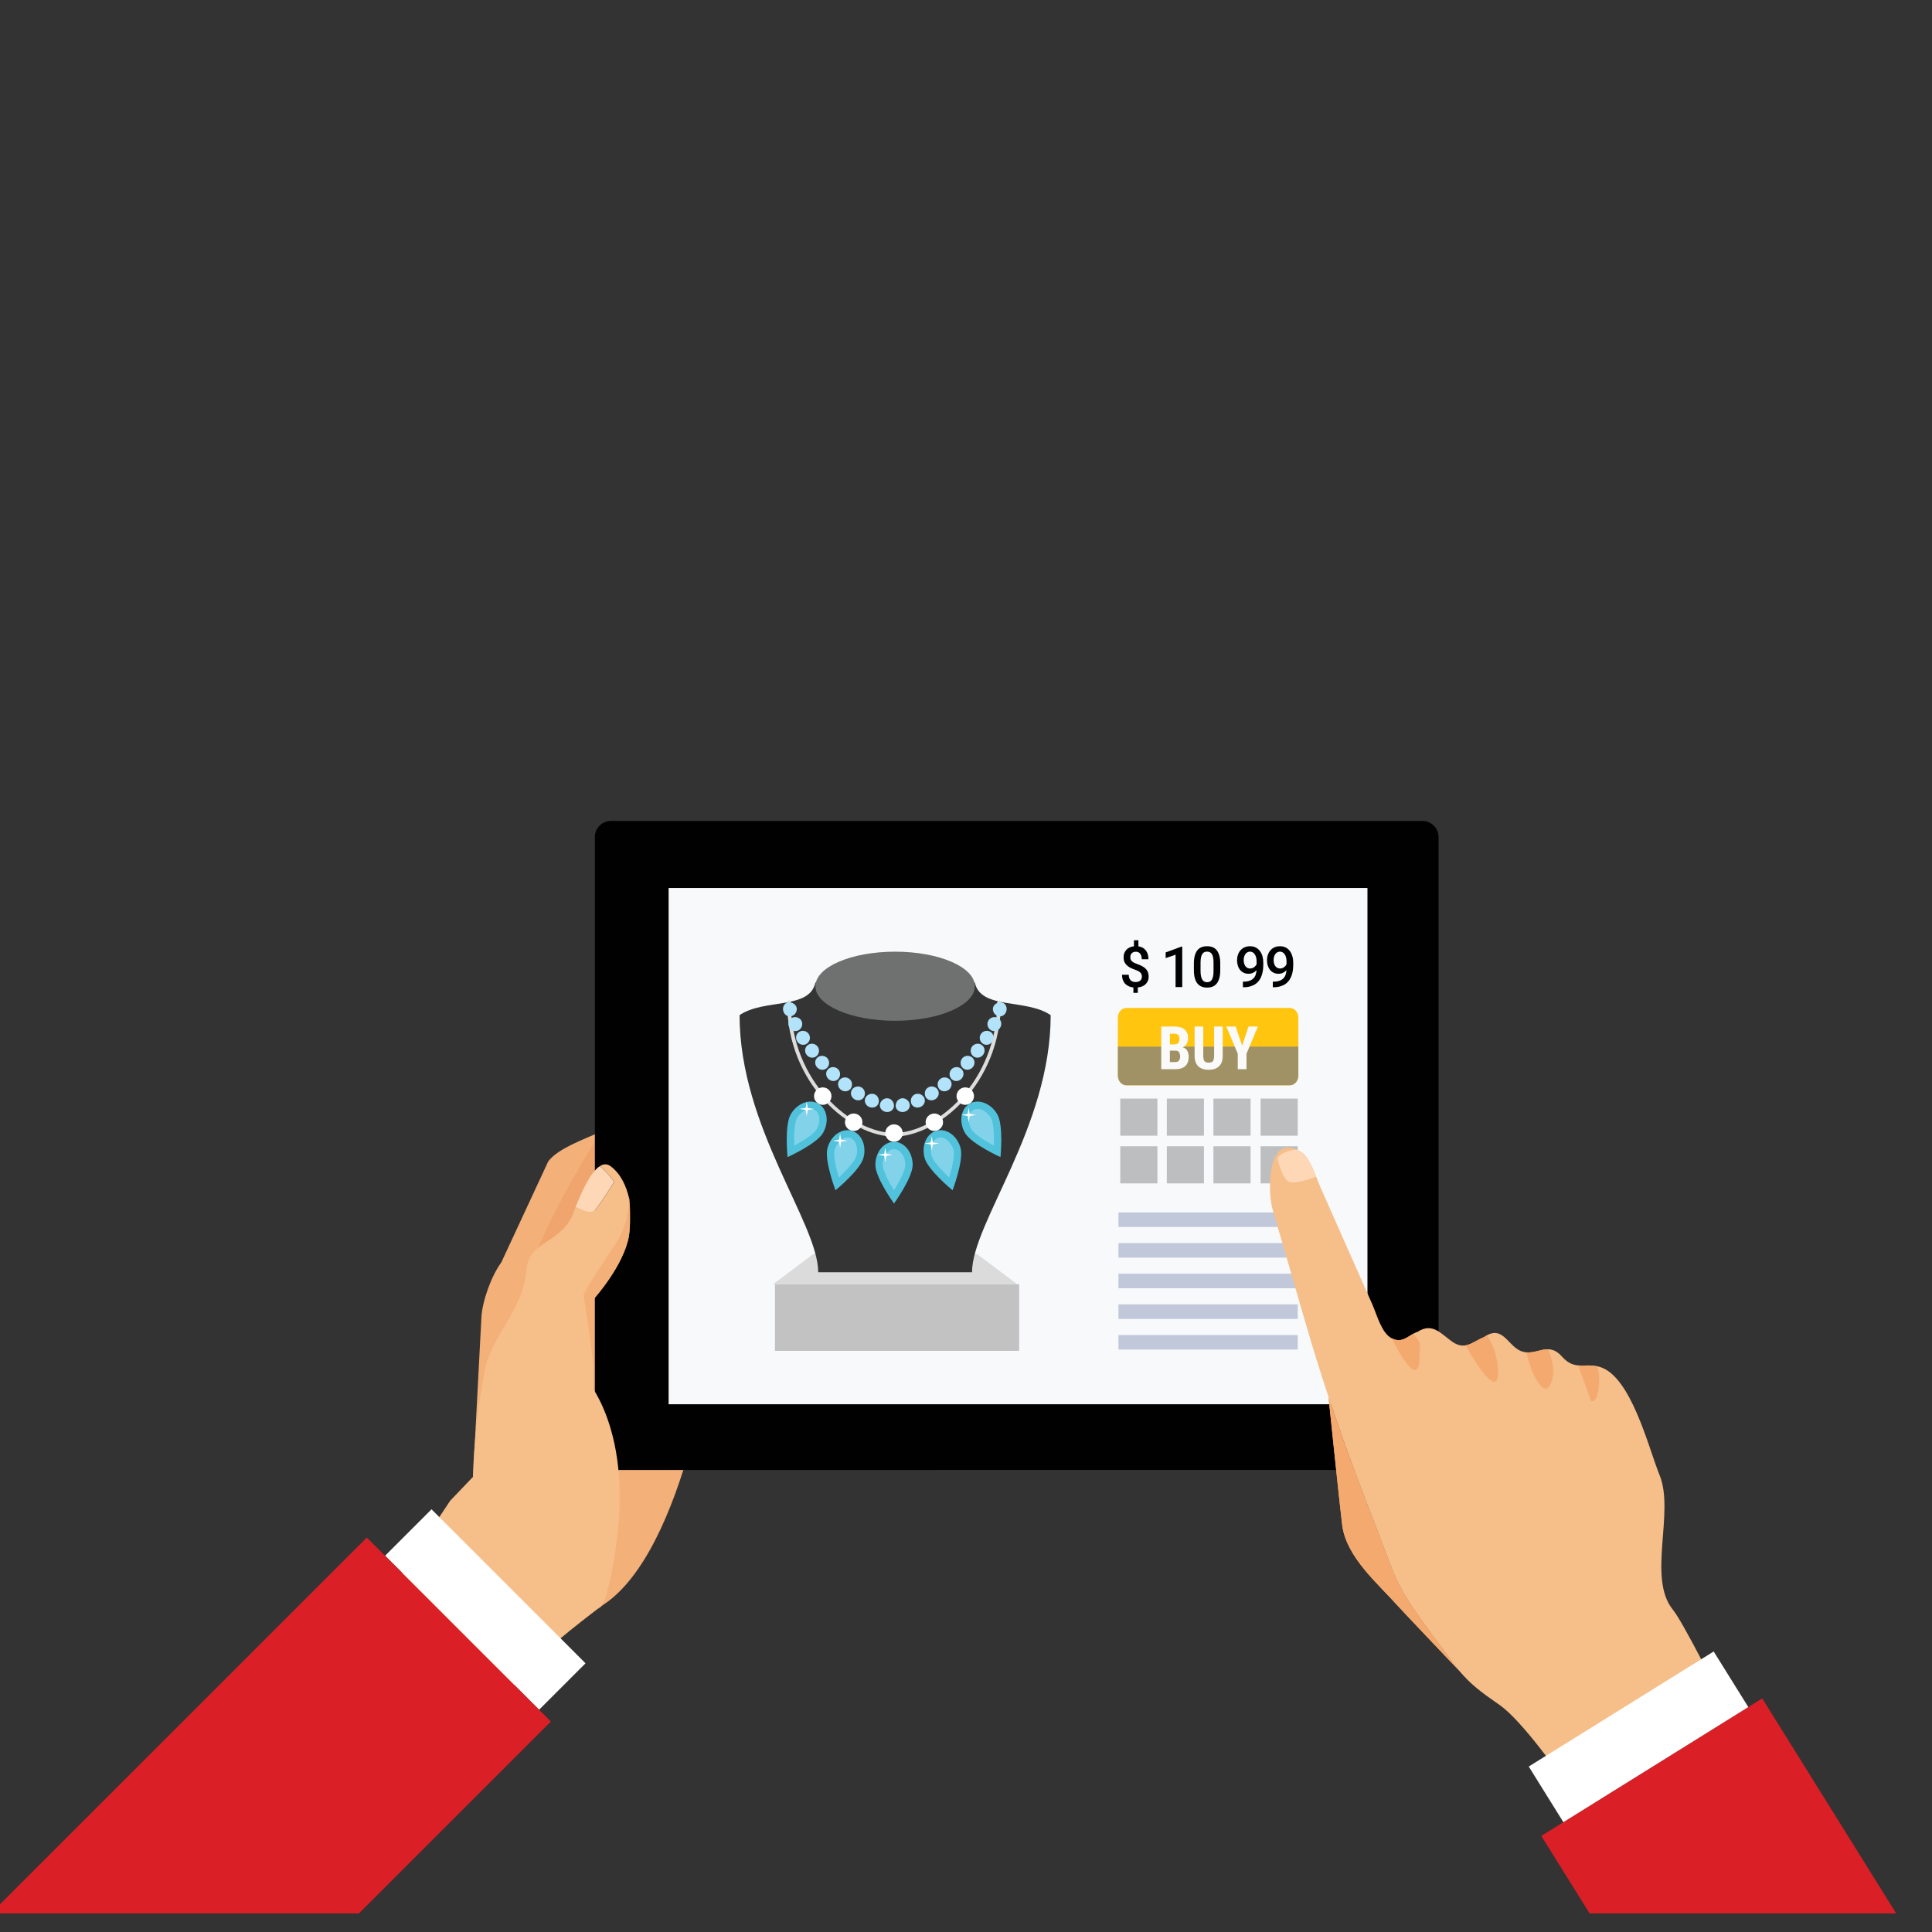 <svg xmlns="http://www.w3.org/2000/svg" xmlns:xlink="http://www.w3.org/1999/xlink" id="Layer_1" x="0px" y="0px" width="150px" height="150px" viewBox="0 0 150 150" xml:space="preserve"><rect x="0" y="0" width="150" height="150" fill="#333333" stroke="none"/><g>	<g id="XMLID_340_">		<path id="XMLID_341_" fill="#F3B078" d="M55.503,103.064c0,0-2.15,17.471-8.817,21.635c-4.372,2.732-2.303-20.814-2.303-20.814   L55.503,103.064z"></path>		<path id="XMLID_342_" fill="#F3B078" d="M36.372,121.432l1.006-19.175c0.081-1.292,0.774-3.2,1.542-4.242l3.643-7.841   c0.766-1.043,2.96-1.771,4.124-2.338l2.206,0.594c1.163-0.566,2.048,0.027,1.965,1.318l-0.478,7.482   c-0.082,1.291-0.588,3.309-1.123,4.486l-2.571,5.646c-0.535,1.177-1.075,3.193-1.196,4.48l-0.427,4.5   c-0.124,1.287-1.258,2.564-2.522,2.838L36.372,121.432z"></path>		<g id="XMLID_343_">			<path id="XMLID_823_" fill="#EFA56D" d="M46.263,114.078l0.045-4.521c0.013-1.294,0.402-21.735,0.379-21.722    c0,0-5.829,9.013-6.016,13.004c-0.195,4.146,3.397,16.252,3.397,16.252C45.271,116.678,46.25,115.342,46.263,114.078z"></path>		</g>	</g>	<path id="XMLID_820_" fill="#010101" d="M110.439,63.738c0.69,0,1.25,0.56,1.25,1.25v47.888c0,0.689-0.56,1.25-1.25,1.25H47.435  c-0.689,0-1.249-0.561-1.249-1.25V64.987c0-0.689,0.56-1.25,1.249-1.25H110.439z"></path>	<rect id="XMLID_819_" x="51.912" y="68.943" fill="#F7F9FA" width="54.257" height="40.083"></rect>	<g id="XMLID_3881_">		<g id="XMLID_4931_">			<rect id="XMLID_5019_" x="60.167" y="99.707" fill="#C2C2C2" width="18.962" height="5.172"></rect>			<polygon id="XMLID_5018_" fill="#DCDBDB" points="78.979,99.707 60.016,99.707 63.132,97.371 75.864,97.371    "></polygon>			<g id="XMLID_5015_">				<path id="XMLID_5017_" fill="#343434" d="M69.498,76.283h6.188c0.453,2.131,3.975,1.225,5.888,2.533     c0,8.715-6.106,16.137-6.106,19.961h-5.97h-5.972c0-3.824-6.106-11.246-6.106-19.961c1.913-1.309,5.434-0.402,5.888-2.533     H69.498z"></path>				<ellipse id="XMLID_5016_" fill="#6F7070" cx="69.497" cy="76.57" rx="6.189" ry="2.683"></ellipse>			</g>			<g id="XMLID_4932_">				<path id="XMLID_5014_" fill="#DDDDDC" d="M69.411,88.246c-3.384,0-8.298-4.063-8.298-10.43c0-0.077,0.064-0.141,0.143-0.141     c0.079,0,0.142,0.063,0.142,0.141c0,6.192,4.746,10.145,8.013,10.145c3.268,0,8.012-3.952,8.012-10.145     c0-0.077,0.065-0.141,0.143-0.141c0.08,0,0.143,0.063,0.143,0.141C77.708,84.184,72.794,88.246,69.411,88.246z"></path>				<g id="XMLID_4953_">					<g id="XMLID_5011_">						<path id="XMLID_5013_" fill="#B2E3FA" d="M77.463,78.883c-0.278-0.104-0.421-0.398-0.364-0.645       c0.033-0.127,0.099-0.223,0.211-0.299c0.101-0.071,0.237-0.125,0.384-0.123c0.148,0.006,0.278,0.073,0.369,0.199       c0.078,0.119,0.122,0.299,0.076,0.463C78.059,78.822,77.737,78.986,77.463,78.883z"></path>						<path id="XMLID_5012_" opacity="0.3" fill="#B2E3FA" d="M77.631,78.629c-0.022,0-0.048-0.004-0.07-0.014       c-0.141-0.053-0.211-0.205-0.186-0.314c0.016-0.052,0.042-0.09,0.095-0.126c0.065-0.047,0.142-0.071,0.21-0.071       c0.066,0,0.112,0.025,0.148,0.078c0.031,0.045,0.059,0.14,0.036,0.223C77.828,78.563,77.721,78.629,77.631,78.629z"></path>					</g>					<g id="XMLID_5008_">						<path id="XMLID_5010_" fill="#B2E3FA" d="M76.946,79.991c-0.257-0.146-0.35-0.464-0.23-0.717       c0.121-0.251,0.425-0.372,0.7-0.271c0.278,0.103,0.406,0.438,0.266,0.732C77.543,80.029,77.203,80.135,76.946,79.991z"></path>						<path id="XMLID_5009_" opacity="0.3" fill="#B2E3FA" d="M77.193,79.77c-0.039,0-0.072-0.01-0.104-0.027       c-0.124-0.069-0.174-0.222-0.113-0.347c0.04-0.087,0.137-0.143,0.24-0.143c0.033,0,0.069,0.005,0.102,0.019       c0.053,0.019,0.097,0.061,0.118,0.116c0.028,0.069,0.023,0.151-0.011,0.224C77.368,79.729,77.27,79.77,77.193,79.77z"></path>					</g>					<g id="XMLID_5005_">						<path id="XMLID_5007_" fill="#B2E3FA" d="M76.299,81.027c-0.242-0.172-0.301-0.499-0.148-0.742       c0.156-0.24,0.473-0.326,0.735-0.182c0.255,0.143,0.341,0.488,0.168,0.755C76.886,81.129,76.539,81.196,76.299,81.027z"></path>						<path id="XMLID_5006_" opacity="0.3" fill="#B2E3FA" d="M76.591,80.834c-0.047,0-0.09-0.014-0.127-0.039       c-0.115-0.081-0.146-0.238-0.073-0.359c0.048-0.072,0.133-0.117,0.223-0.117c0.048,0,0.092,0.011,0.134,0.034       c0.053,0.028,0.089,0.079,0.105,0.142c0.017,0.071,0.004,0.145-0.039,0.209C76.762,80.786,76.679,80.834,76.591,80.834z"></path>					</g>					<g id="XMLID_5002_">						<path id="XMLID_5004_" fill="#B2E3FA" d="M75.559,82c-0.229-0.19-0.257-0.522-0.083-0.753       c0.179-0.229,0.505-0.286,0.749-0.115c0.24,0.168,0.293,0.519,0.1,0.767C76.134,82.149,75.783,82.188,75.559,82z"></path>						<path id="XMLID_5003_" opacity="0.3" fill="#B2E3FA" d="M75.887,81.833c-0.037,0-0.095-0.009-0.146-0.052       c-0.106-0.09-0.124-0.249-0.036-0.363c0.046-0.061,0.124-0.1,0.206-0.1c0.053,0,0.105,0.017,0.15,0.047       c0.051,0.036,0.083,0.09,0.093,0.154c0.011,0.072-0.009,0.143-0.055,0.203C76.045,81.794,75.969,81.833,75.887,81.833z"></path>					</g>					<g id="XMLID_4999_">						<path id="XMLID_5001_" fill="#B2E3FA" d="M74.743,82.912c-0.211-0.208-0.215-0.543-0.023-0.76       c0.194-0.213,0.528-0.242,0.757-0.053c0.227,0.188,0.248,0.537,0.038,0.77C75.305,83.104,74.952,83.117,74.743,82.912z"></path>						<path id="XMLID_5000_" opacity="0.3" fill="#B2E3FA" d="M75.102,82.771c-0.061,0-0.116-0.022-0.161-0.063       c-0.098-0.098-0.104-0.258-0.009-0.364c0.051-0.053,0.12-0.085,0.196-0.085c0.043,0,0.105,0.012,0.166,0.061       c0.047,0.039,0.076,0.096,0.08,0.16c0.005,0.072-0.02,0.143-0.071,0.199C75.248,82.738,75.179,82.771,75.102,82.771z"></path>					</g>					<g id="XMLID_4996_">						<path id="XMLID_4998_" fill="#B2E3FA" d="M73.856,83.754c-0.191-0.223-0.172-0.559,0.039-0.756       c0.209-0.201,0.548-0.198,0.757,0.006c0.214,0.207,0.204,0.553-0.022,0.771C74.399,83.991,74.051,83.979,73.856,83.754z"></path>						<path id="XMLID_4997_" opacity="0.3" fill="#B2E3FA" d="M74.246,83.646c-0.069,0-0.131-0.028-0.173-0.077       c-0.091-0.107-0.084-0.27,0.018-0.363c0.049-0.047,0.11-0.071,0.179-0.071c0.069,0,0.136,0.026,0.186,0.073       c0.055,0.055,0.064,0.119,0.064,0.162c0,0.075-0.03,0.145-0.087,0.2C74.382,83.617,74.315,83.646,74.246,83.646z"></path>					</g>					<g id="XMLID_4993_">						<path id="XMLID_4995_" fill="#B2E3FA" d="M72.898,84.514c-0.167-0.24-0.119-0.574,0.107-0.748       c0.226-0.18,0.56-0.148,0.753,0.072c0.195,0.225,0.157,0.57-0.092,0.77C73.415,84.8,73.069,84.758,72.898,84.514z"></path>						<path id="XMLID_4994_" opacity="0.3" fill="#B2E3FA" d="M73.317,84.443c-0.075,0-0.143-0.035-0.186-0.094       c-0.08-0.115-0.059-0.275,0.049-0.358c0.058-0.048,0.121-0.058,0.163-0.058c0.076,0,0.15,0.033,0.2,0.091       c0.039,0.047,0.059,0.106,0.053,0.169c-0.006,0.072-0.045,0.14-0.107,0.188C73.439,84.42,73.379,84.443,73.317,84.443z"></path>					</g>					<g id="XMLID_4990_">						<path id="XMLID_4992_" fill="#B2E3FA" d="M71.862,85.162c-0.134-0.261-0.048-0.584,0.193-0.729       c0.24-0.147,0.567-0.087,0.738,0.153c0.171,0.242,0.098,0.588-0.176,0.756C72.341,85.512,71.999,85.426,71.862,85.162z"></path>						<path id="XMLID_4991_" opacity="0.3" fill="#B2E3FA" d="M72.314,85.143c-0.088,0-0.162-0.041-0.199-0.112       c-0.065-0.126-0.026-0.285,0.087-0.354c0.041-0.025,0.089-0.04,0.136-0.04c0.087,0,0.171,0.043,0.222,0.115       c0.036,0.049,0.046,0.11,0.035,0.172c-0.015,0.072-0.06,0.135-0.128,0.176C72.42,85.129,72.367,85.143,72.314,85.143z"></path>					</g>					<g id="XMLID_4987_">						<path id="XMLID_4989_" fill="#B2E3FA" d="M70.739,85.641c-0.082-0.28,0.056-0.576,0.307-0.682       c0.253-0.105,0.564,0,0.704,0.262c0.138,0.262,0.016,0.596-0.29,0.725C71.153,86.072,70.824,85.928,70.739,85.641z"></path>						<path id="XMLID_4988_" opacity="0.3" fill="#B2E3FA" d="M71.232,85.707c-0.106,0-0.193-0.059-0.22-0.147       c-0.041-0.136,0.023-0.287,0.141-0.336c0.033-0.014,0.063-0.02,0.096-0.02c0.102,0,0.199,0.058,0.246,0.15       c0.027,0.052,0.031,0.11,0.01,0.169c-0.024,0.07-0.081,0.127-0.157,0.16C71.312,85.698,71.273,85.707,71.232,85.707z"></path>					</g>					<g id="XMLID_4984_">						<path id="XMLID_4986_" fill="#B2E3FA" d="M69.539,85.851c0.004-0.298,0.205-0.534,0.459-0.577       c0.252-0.043,0.533,0.125,0.619,0.405c0.088,0.284-0.104,0.591-0.445,0.649C69.826,86.387,69.535,86.145,69.539,85.851z"></path>						<path id="XMLID_4985_" opacity="0.3" fill="#B2E3FA" d="M70.067,86.052c-0.073,0-0.142-0.027-0.189-0.074       c-0.021-0.021-0.054-0.063-0.054-0.121c0.002-0.174,0.113-0.283,0.223-0.302c0.009-0.002,0.019-0.003,0.029-0.003       c0.098,0,0.225,0.073,0.267,0.212c0.017,0.053,0.01,0.109-0.021,0.158c-0.041,0.065-0.112,0.11-0.2,0.127       C70.103,86.05,70.085,86.052,70.067,86.052z"></path>					</g>					<g id="XMLID_4981_">						<path id="XMLID_4983_" fill="#B2E3FA" d="M68.333,85.679c0.087-0.28,0.366-0.448,0.619-0.405       c0.254,0.043,0.455,0.279,0.458,0.577c0.003,0.294-0.286,0.536-0.631,0.478C68.438,86.27,68.244,85.963,68.333,85.679z"></path>						<path id="XMLID_4982_" opacity="0.3" fill="#B2E3FA" d="M68.882,86.052c-0.019,0-0.036-0.002-0.055-0.003       c-0.088-0.017-0.16-0.062-0.201-0.127c-0.029-0.049-0.038-0.105-0.02-0.158c0.042-0.139,0.169-0.212,0.267-0.212       c0.012,0,0.021,0.001,0.032,0.003c0.107,0.019,0.219,0.128,0.22,0.3c0,0.06-0.033,0.102-0.054,0.123       C69.026,86.024,68.957,86.052,68.882,86.052z"></path>					</g>					<g id="XMLID_4978_">						<path id="XMLID_4980_" fill="#B2E3FA" d="M67.201,85.221c0.139-0.262,0.45-0.367,0.703-0.262       c0.252,0.105,0.389,0.401,0.306,0.682c-0.085,0.287-0.413,0.432-0.721,0.305C67.185,85.816,67.063,85.48,67.201,85.221z"></path>						<path id="XMLID_4979_" opacity="0.3" fill="#B2E3FA" d="M67.717,85.707c-0.039,0-0.08-0.009-0.119-0.025       c-0.073-0.031-0.129-0.088-0.154-0.158c-0.021-0.059-0.018-0.117,0.01-0.169c0.048-0.093,0.145-0.15,0.246-0.15       c0.033,0,0.064,0.006,0.094,0.019c0.121,0.05,0.185,0.201,0.144,0.337C67.911,85.648,67.824,85.707,67.717,85.707z"></path>					</g>					<g id="XMLID_4975_">						<path id="XMLID_4977_" fill="#B2E3FA" d="M66.157,84.586c0.17-0.24,0.497-0.301,0.737-0.153       c0.241,0.146,0.329,0.469,0.193,0.729c-0.137,0.263-0.479,0.35-0.755,0.18C66.06,85.174,65.986,84.828,66.157,84.586z"></path>						<path id="XMLID_4976_" opacity="0.3" fill="#B2E3FA" d="M66.635,85.143c-0.052,0-0.106-0.014-0.155-0.043       c-0.065-0.041-0.111-0.104-0.125-0.176c-0.012-0.062,0-0.123,0.035-0.172c0.05-0.072,0.133-0.115,0.221-0.115       c0.048,0,0.095,0.015,0.134,0.039c0.115,0.069,0.155,0.229,0.09,0.354C66.797,85.102,66.723,85.143,66.635,85.143z"></path>					</g>					<g id="XMLID_4972_">						<path id="XMLID_4974_" fill="#B2E3FA" d="M65.191,83.838c0.193-0.221,0.527-0.252,0.752-0.072       c0.227,0.174,0.277,0.508,0.108,0.748c-0.171,0.244-0.517,0.286-0.769,0.093C65.033,84.408,64.996,84.063,65.191,83.838z"></path>						<path id="XMLID_4973_" opacity="0.3" fill="#B2E3FA" d="M65.633,84.443c-0.062,0-0.123-0.023-0.176-0.063       c-0.06-0.047-0.097-0.114-0.104-0.187c-0.007-0.063,0.013-0.122,0.054-0.169c0.049-0.058,0.123-0.091,0.2-0.091       c0.041,0,0.104,0.01,0.159,0.055c0.111,0.086,0.134,0.246,0.052,0.361C65.775,84.408,65.708,84.443,65.633,84.443z"></path>					</g>					<g id="XMLID_4969_">						<path id="XMLID_4971_" fill="#B2E3FA" d="M64.297,83.004c0.211-0.205,0.549-0.207,0.756-0.006       c0.212,0.197,0.232,0.533,0.04,0.756c-0.194,0.225-0.543,0.237-0.772,0.021C64.093,83.557,64.083,83.211,64.297,83.004z"></path>						<path id="XMLID_4970_" opacity="0.3" fill="#B2E3FA" d="M64.705,83.646c-0.068,0-0.136-0.028-0.189-0.079       c-0.055-0.053-0.087-0.122-0.087-0.197c-0.001-0.043,0.011-0.107,0.066-0.162c0.049-0.047,0.115-0.073,0.185-0.073       c0.067,0,0.13,0.024,0.176,0.068c0.104,0.097,0.111,0.259,0.02,0.366C64.833,83.617,64.772,83.646,64.705,83.646z"></path>					</g>					<g id="XMLID_4966_">						<path id="XMLID_4968_" fill="#B2E3FA" d="M63.474,82.1c0.229-0.189,0.563-0.16,0.757,0.053       c0.193,0.217,0.188,0.552-0.023,0.76c-0.21,0.205-0.562,0.191-0.77-0.043C63.224,82.637,63.247,82.287,63.474,82.1z"></path>						<path id="XMLID_4967_" opacity="0.3" fill="#B2E3FA" d="M63.847,82.771c-0.075,0-0.145-0.032-0.198-0.091       c-0.052-0.059-0.078-0.129-0.074-0.201c0.005-0.064,0.033-0.121,0.08-0.16c0.062-0.049,0.125-0.061,0.167-0.061       c0.075,0,0.146,0.032,0.198,0.088c0.092,0.104,0.088,0.264-0.013,0.361C63.965,82.748,63.909,82.771,63.847,82.771z"></path>					</g>					<g id="XMLID_4963_">						<path id="XMLID_4965_" fill="#B2E3FA" d="M62.726,81.132c0.243-0.171,0.57-0.113,0.749,0.115       c0.174,0.23,0.146,0.563-0.084,0.753c-0.224,0.188-0.574,0.149-0.764-0.102C62.431,81.65,62.483,81.3,62.726,81.132z"></path>						<path id="XMLID_4964_" opacity="0.3" fill="#B2E3FA" d="M63.063,81.833c-0.081,0-0.158-0.039-0.209-0.106       c-0.048-0.064-0.068-0.135-0.058-0.207c0.009-0.064,0.042-0.118,0.093-0.154c0.044-0.03,0.096-0.047,0.149-0.047       c0.083,0,0.16,0.039,0.212,0.105c0.082,0.108,0.065,0.268-0.042,0.357C63.158,81.824,63.1,81.833,63.063,81.833z"></path>					</g>					<g id="XMLID_4960_">						<path id="XMLID_4962_" fill="#B2E3FA" d="M62.065,80.104c0.26-0.145,0.577-0.059,0.733,0.182       c0.153,0.243,0.095,0.57-0.149,0.742c-0.239,0.169-0.584,0.102-0.753-0.169C61.723,80.592,61.81,80.246,62.065,80.104z"></path>						<path id="XMLID_4961_" opacity="0.3" fill="#B2E3FA" d="M62.358,80.834c-0.088,0-0.17-0.048-0.221-0.127       c-0.044-0.068-0.057-0.142-0.039-0.213c0.016-0.063,0.052-0.113,0.105-0.142c0.04-0.023,0.086-0.034,0.132-0.034       c0.091,0,0.174,0.045,0.226,0.123c0.071,0.115,0.041,0.272-0.075,0.354C62.449,80.82,62.405,80.834,62.358,80.834z"></path>					</g>					<g id="XMLID_4957_">						<path id="XMLID_4959_" fill="#B2E3FA" d="M61.533,79.003c0.277-0.101,0.58,0.021,0.702,0.271       c0.118,0.253,0.026,0.571-0.232,0.717c-0.256,0.144-0.595,0.038-0.734-0.256C61.127,79.441,61.254,79.105,61.533,79.003z"></path>						<path id="XMLID_4958_" opacity="0.3" fill="#B2E3FA" d="M61.758,79.77c-0.078,0-0.177-0.041-0.231-0.156       c-0.037-0.074-0.041-0.156-0.013-0.226c0.023-0.056,0.065-0.098,0.117-0.116c0.034-0.014,0.067-0.019,0.102-0.019       c0.106,0,0.201,0.056,0.243,0.146c0.058,0.122,0.008,0.274-0.114,0.344C61.83,79.76,61.795,79.77,61.758,79.77z"></path>					</g>					<g id="XMLID_4954_">						<path id="XMLID_4956_" fill="#B2E3FA" d="M61.255,77.816c0.148-0.002,0.286,0.052,0.385,0.123       c0.111,0.076,0.177,0.172,0.212,0.299c0.056,0.246-0.088,0.541-0.364,0.645c-0.276,0.104-0.598-0.061-0.678-0.404       c-0.045-0.164-0.001-0.344,0.078-0.463C60.978,77.89,61.108,77.822,61.255,77.816z"></path>						<path id="XMLID_4955_" opacity="0.3" fill="#B2E3FA" d="M61.319,78.629c-0.09,0-0.197-0.066-0.23-0.215       c-0.025-0.093,0.002-0.188,0.037-0.24c0.032-0.045,0.078-0.07,0.137-0.07h0c0.076,0,0.151,0.025,0.211,0.068       c0.059,0.039,0.085,0.077,0.103,0.145c0.022,0.094-0.047,0.246-0.189,0.299C61.366,78.625,61.342,78.629,61.319,78.629z"></path>					</g>				</g>				<circle id="XMLID_4952_" fill="#FFFFFF" cx="69.411" cy="87.972" r="0.678"></circle>				<path id="XMLID_4951_" fill="#51C2DC" d="M67.964,90.442c0-0.991,0.646-1.793,1.447-1.793c0.799,0,1.448,0.802,1.448,1.793     c0,0.989-1.448,2.999-1.448,2.999S67.964,91.432,67.964,90.442z"></path>				<path id="XMLID_4950_" fill="#82D3EA" d="M69.411,92.412c-0.448-0.721-0.876-1.561-0.876-1.97c0-0.663,0.401-1.223,0.876-1.223     s0.876,0.56,0.876,1.223C70.287,90.852,69.859,91.691,69.411,92.412z"></path>				<circle id="XMLID_4949_" fill="#FFFFFF" cx="72.542" cy="87.13" r="0.677"></circle>				<path id="XMLID_4948_" fill="#51C2DC" d="M71.783,89.891c-0.255-0.955,0.162-1.898,0.936-2.105     c0.771-0.207,1.605,0.399,1.861,1.355c0.256,0.958-0.623,3.271-0.623,3.271S72.041,90.848,71.783,89.891z"></path>				<path id="XMLID_4947_" fill="#82D3EA" d="M73.692,91.42c-0.62-0.582-1.251-1.281-1.356-1.678     c-0.172-0.639,0.071-1.284,0.53-1.407c0.458-0.124,0.992,0.314,1.165,0.954C74.136,89.686,73.938,90.606,73.692,91.42z"></path>				<circle id="XMLID_4946_" fill="#FFFFFF" cx="66.281" cy="87.13" r="0.677"></circle>				<path id="XMLID_4945_" fill="#51C2DC" d="M67.04,89.891c0.256-0.955-0.161-1.898-0.933-2.105     c-0.772-0.207-1.606,0.399-1.863,1.355c-0.255,0.958,0.623,3.271,0.623,3.271S66.784,90.848,67.04,89.891z"></path>				<path id="XMLID_4944_" fill="#82D3EA" d="M65.132,91.42c0.621-0.582,1.251-1.281,1.357-1.678     c0.173-0.639-0.07-1.284-0.529-1.407c-0.46-0.124-0.992,0.314-1.165,0.954C64.689,89.686,64.887,90.606,65.132,91.42z"></path>				<circle id="XMLID_4943_" fill="#FFFFFF" cx="74.943" cy="85.102" r="0.677"></circle>				<path id="XMLID_4942_" fill="#51C2DC" d="M74.924,87.964c-0.494-0.857-0.334-1.876,0.359-2.276     c0.69-0.399,1.653-0.029,2.147,0.83c0.497,0.855,0.247,3.32,0.247,3.32S75.421,88.82,74.924,87.964z"></path>				<path id="XMLID_4941_" fill="#82D3EA" d="M77.161,88.945c-0.746-0.4-1.537-0.912-1.742-1.266     c-0.33-0.574-0.265-1.26,0.148-1.498c0.41-0.237,1.039,0.045,1.371,0.62C77.142,87.157,77.19,88.098,77.161,88.945z"></path>				<circle id="XMLID_4940_" fill="#FFFFFF" cx="63.879" cy="85.102" r="0.677"></circle>				<path id="XMLID_4939_" fill="#51C2DC" d="M63.896,87.964c0.496-0.857,0.337-1.876-0.355-2.276     c-0.692-0.399-1.655-0.029-2.149,0.83c-0.496,0.855-0.246,3.32-0.246,3.32S63.402,88.82,63.896,87.964z"></path>				<path id="XMLID_4938_" fill="#82D3EA" d="M61.66,88.945c0.748-0.4,1.538-0.912,1.744-1.266c0.331-0.574,0.263-1.26-0.148-1.498     c-0.413-0.237-1.039,0.045-1.37,0.62C61.68,87.157,61.631,88.098,61.66,88.945z"></path>				<polygon id="XMLID_4937_" fill="#FFFFFF" points="68.733,89.09 68.813,89.579 69.302,89.659 68.813,89.74 68.733,90.23      68.652,89.74 68.164,89.659 68.652,89.579     "></polygon>				<polygon id="XMLID_4936_" fill="#FFFFFF" points="65.224,87.991 65.305,88.48 65.794,88.563 65.305,88.643 65.224,89.131      65.145,88.643 64.653,88.563 65.145,88.48     "></polygon>				<polygon id="XMLID_4935_" fill="#FFFFFF" points="62.633,85.527 62.715,86.018 63.204,86.098 62.715,86.178 62.633,86.668      62.552,86.178 62.062,86.098 62.552,86.018     "></polygon>				<polygon id="XMLID_4934_" fill="#FFFFFF" points="72.342,88.205 72.422,88.695 72.913,88.776 72.422,88.856 72.342,89.345      72.261,88.856 71.771,88.776 72.261,88.695     "></polygon>				<polygon id="XMLID_4933_" fill="#FFFFFF" points="75.21,85.992 75.289,86.482 75.779,86.563 75.289,86.644 75.21,87.133      75.128,86.644 74.638,86.563 75.128,86.482     "></polygon>			</g>		</g>	</g>	<g id="XMLID_345_">		<rect id="XMLID_346_" x="86.839" y="94.132" fill="#C1C8D9" width="13.918" height="1.128"></rect>		<rect id="XMLID_347_" x="86.839" y="96.512" fill="#C1C8D9" width="13.918" height="1.128"></rect>		<rect id="XMLID_348_" x="86.839" y="98.893" fill="#C1C8D9" width="13.918" height="1.127"></rect>		<rect id="XMLID_349_" x="86.839" y="101.271" fill="#C1C8D9" width="13.918" height="1.128"></rect>		<rect id="XMLID_350_" x="86.839" y="103.652" fill="#C1C8D9" width="13.918" height="1.127"></rect>		<rect id="XMLID_351_" x="86.978" y="88.995" fill="#BDBEC0" width="2.882" height="2.882"></rect>		<rect id="XMLID_352_" x="90.593" y="88.995" fill="#BDBEC0" width="2.881" height="2.882"></rect>		<rect id="XMLID_353_" x="94.211" y="88.995" fill="#BDBEC0" width="2.883" height="2.882"></rect>		<rect id="XMLID_354_" x="86.978" y="85.293" fill="#BDBEC0" width="2.882" height="2.881"></rect>		<rect id="XMLID_355_" x="90.593" y="85.293" fill="#BDBEC0" width="2.881" height="2.881"></rect>		<rect id="XMLID_356_" x="94.211" y="85.293" fill="#BDBEC0" width="2.883" height="2.881"></rect>		<rect id="XMLID_357_" x="97.872" y="88.995" fill="#BDBEC0" width="2.885" height="2.882"></rect>		<rect id="XMLID_358_" x="97.872" y="85.293" fill="#BDBEC0" width="2.885" height="2.881"></rect>	</g>	<g id="XMLID_1119_">		<path id="XMLID_1120_" fill="#010101" d="M88.656,75.817c0-0.06-0.008-0.115-0.027-0.165c-0.018-0.05-0.047-0.095-0.09-0.137   c-0.037-0.042-0.095-0.08-0.158-0.116c-0.066-0.036-0.146-0.07-0.241-0.104c-0.138-0.047-0.263-0.099-0.375-0.156   c-0.11-0.056-0.205-0.123-0.283-0.198c-0.079-0.077-0.141-0.165-0.185-0.264c-0.043-0.099-0.063-0.215-0.063-0.349   c0-0.12,0.019-0.23,0.056-0.33c0.039-0.099,0.093-0.186,0.164-0.26c0.068-0.074,0.153-0.133,0.252-0.178   c0.101-0.046,0.21-0.077,0.332-0.091v-0.468h0.347v0.472c0.12,0.017,0.229,0.051,0.327,0.104c0.097,0.053,0.178,0.121,0.244,0.207   c0.067,0.085,0.12,0.186,0.156,0.301c0.036,0.115,0.054,0.244,0.054,0.39h-0.521c0-0.09-0.01-0.171-0.03-0.243   c-0.021-0.072-0.052-0.132-0.089-0.183c-0.038-0.05-0.088-0.089-0.141-0.116c-0.057-0.028-0.121-0.041-0.189-0.041   c-0.077,0-0.144,0.011-0.197,0.032c-0.054,0.021-0.1,0.051-0.135,0.088c-0.037,0.039-0.064,0.084-0.081,0.137   c-0.019,0.053-0.026,0.112-0.026,0.174c0,0.061,0.008,0.114,0.026,0.163c0.017,0.048,0.044,0.094,0.087,0.135   c0.04,0.041,0.097,0.08,0.162,0.116c0.07,0.037,0.154,0.072,0.254,0.108c0.138,0.05,0.262,0.103,0.372,0.16   c0.11,0.057,0.204,0.122,0.281,0.197c0.08,0.075,0.138,0.163,0.181,0.261c0.039,0.099,0.062,0.215,0.062,0.348   c0,0.126-0.019,0.239-0.06,0.338c-0.043,0.1-0.098,0.185-0.172,0.258c-0.072,0.072-0.161,0.13-0.264,0.174   c-0.104,0.043-0.22,0.072-0.348,0.084v0.42h-0.342v-0.417c-0.116-0.013-0.226-0.04-0.33-0.082   c-0.105-0.042-0.199-0.101-0.281-0.179s-0.147-0.177-0.197-0.297c-0.05-0.119-0.072-0.263-0.072-0.431h0.52   c0,0.111,0.017,0.202,0.047,0.275c0.03,0.073,0.072,0.132,0.119,0.173c0.052,0.043,0.105,0.073,0.17,0.092   c0.061,0.018,0.125,0.027,0.186,0.027c0.164,0,0.289-0.039,0.374-0.119C88.616,76.053,88.656,75.948,88.656,75.817z"></path>		<path id="XMLID_1122_" fill="#010101" d="M91.79,76.635h-0.519v-2.512l-0.77,0.263v-0.441l1.222-0.449h0.066V76.635z"></path>		<path id="XMLID_1124_" fill="#010101" d="M94.74,75.317c0,0.248-0.024,0.458-0.075,0.631c-0.048,0.173-0.117,0.313-0.205,0.421   c-0.089,0.107-0.196,0.186-0.321,0.235c-0.124,0.048-0.267,0.073-0.419,0.073c-0.153,0-0.294-0.025-0.419-0.073   c-0.128-0.05-0.235-0.128-0.324-0.235c-0.093-0.107-0.161-0.248-0.21-0.421c-0.049-0.172-0.074-0.383-0.074-0.631v-0.505   c0-0.247,0.025-0.457,0.074-0.628c0.049-0.172,0.117-0.312,0.207-0.418c0.09-0.107,0.197-0.184,0.322-0.231   c0.124-0.046,0.266-0.07,0.419-0.07c0.155,0,0.293,0.024,0.422,0.07c0.125,0.047,0.232,0.124,0.321,0.231   c0.09,0.106,0.159,0.246,0.207,0.418c0.051,0.172,0.075,0.381,0.075,0.628V75.317z M94.218,74.733c0-0.158-0.012-0.292-0.034-0.4   s-0.055-0.196-0.096-0.262c-0.044-0.066-0.097-0.114-0.159-0.144c-0.064-0.03-0.136-0.044-0.214-0.044   c-0.08,0-0.15,0.014-0.215,0.044c-0.062,0.029-0.115,0.077-0.157,0.144s-0.075,0.154-0.098,0.262   c-0.021,0.108-0.035,0.242-0.035,0.4v0.659c0,0.158,0.014,0.292,0.037,0.402c0.022,0.11,0.056,0.2,0.101,0.268   c0.039,0.068,0.093,0.119,0.158,0.15c0.061,0.032,0.131,0.048,0.214,0.048c0.082,0,0.152-0.016,0.215-0.048   c0.062-0.031,0.112-0.082,0.155-0.15c0.041-0.068,0.073-0.158,0.094-0.268c0.024-0.111,0.034-0.245,0.034-0.402V74.733z"></path>		<path id="XMLID_1129_" fill="#010101" d="M96.536,76.215c0.187,0,0.345-0.021,0.471-0.066c0.127-0.045,0.229-0.107,0.308-0.188   c0.08-0.079,0.137-0.173,0.175-0.282c0.037-0.109,0.058-0.227,0.069-0.353c-0.078,0.083-0.172,0.15-0.273,0.201   c-0.104,0.05-0.218,0.076-0.34,0.076c-0.153,0-0.286-0.028-0.398-0.086c-0.113-0.057-0.205-0.134-0.281-0.23   c-0.076-0.097-0.131-0.209-0.166-0.335c-0.04-0.126-0.057-0.259-0.057-0.396c0-0.15,0.022-0.292,0.069-0.424   c0.042-0.132,0.109-0.248,0.197-0.347c0.083-0.099,0.19-0.178,0.316-0.234c0.124-0.057,0.268-0.086,0.429-0.086   c0.173,0,0.323,0.034,0.45,0.102c0.129,0.068,0.234,0.16,0.319,0.276c0.087,0.116,0.15,0.251,0.194,0.405   c0.041,0.153,0.063,0.316,0.063,0.488v0.17c0,0.15-0.011,0.298-0.03,0.442c-0.021,0.145-0.055,0.282-0.104,0.411   c-0.044,0.129-0.106,0.248-0.184,0.357c-0.079,0.109-0.173,0.203-0.289,0.281c-0.111,0.078-0.248,0.141-0.4,0.185   c-0.155,0.044-0.334,0.067-0.534,0.067h-0.043v-0.434H96.536z M97.055,75.195c0.057,0,0.11-0.009,0.162-0.026   s0.098-0.041,0.142-0.071c0.044-0.03,0.081-0.066,0.117-0.107c0.034-0.041,0.064-0.086,0.087-0.135v-0.204   c0-0.124-0.016-0.235-0.04-0.332c-0.028-0.096-0.066-0.176-0.112-0.24c-0.046-0.065-0.1-0.114-0.162-0.146   c-0.06-0.033-0.128-0.049-0.195-0.049c-0.077,0-0.148,0.017-0.21,0.052c-0.062,0.034-0.111,0.081-0.155,0.141   c-0.042,0.059-0.072,0.128-0.096,0.207c-0.022,0.08-0.033,0.165-0.033,0.255c0,0.086,0.011,0.168,0.03,0.248   c0.019,0.078,0.052,0.148,0.093,0.209c0.037,0.06,0.093,0.108,0.153,0.144C96.896,75.176,96.972,75.195,97.055,75.195z"></path>		<path id="XMLID_1132_" fill="#010101" d="M98.861,76.215c0.187,0,0.343-0.021,0.471-0.066c0.125-0.045,0.229-0.107,0.307-0.188   c0.08-0.079,0.138-0.173,0.174-0.282c0.038-0.109,0.061-0.227,0.068-0.353c-0.075,0.083-0.169,0.15-0.272,0.201   c-0.102,0.05-0.218,0.076-0.338,0.076c-0.153,0-0.286-0.028-0.398-0.086c-0.112-0.057-0.207-0.134-0.281-0.23   c-0.073-0.097-0.131-0.209-0.168-0.335c-0.036-0.126-0.055-0.259-0.055-0.396c0-0.15,0.022-0.292,0.066-0.424   c0.046-0.132,0.113-0.248,0.197-0.347c0.086-0.099,0.191-0.178,0.316-0.234c0.125-0.057,0.269-0.086,0.434-0.086   c0.169,0,0.318,0.034,0.448,0.102c0.128,0.068,0.235,0.16,0.319,0.276c0.085,0.116,0.148,0.251,0.192,0.405   c0.044,0.153,0.065,0.316,0.065,0.488v0.17c0,0.15-0.013,0.298-0.03,0.442c-0.02,0.145-0.055,0.282-0.103,0.411   c-0.045,0.129-0.109,0.248-0.186,0.357c-0.077,0.109-0.174,0.203-0.285,0.281c-0.117,0.078-0.251,0.141-0.404,0.185   c-0.154,0.044-0.333,0.067-0.535,0.067H98.82v-0.434H98.861z M99.382,75.195c0.053,0,0.109-0.009,0.16-0.026   c0.052-0.017,0.099-0.041,0.142-0.071c0.044-0.03,0.083-0.066,0.12-0.107c0.031-0.041,0.06-0.086,0.082-0.135v-0.204   c0-0.124-0.013-0.235-0.04-0.332c-0.028-0.096-0.064-0.176-0.11-0.24c-0.045-0.065-0.103-0.114-0.164-0.146   c-0.061-0.033-0.125-0.049-0.193-0.049c-0.079,0-0.151,0.017-0.212,0.052c-0.061,0.034-0.113,0.081-0.153,0.141   c-0.043,0.059-0.075,0.128-0.099,0.207c-0.019,0.08-0.032,0.165-0.032,0.255c0,0.086,0.011,0.168,0.03,0.248   c0.021,0.078,0.052,0.148,0.093,0.209c0.04,0.06,0.091,0.108,0.156,0.144C99.223,75.176,99.297,75.195,99.382,75.195z"></path>	</g>	<g id="XMLID_360_">		<g id="XMLID_361_">			<path id="XMLID_362_" fill="#FFC50F" d="M100.803,83.511c0,0.415-0.299,0.751-0.665,0.751h-12.68    c-0.371,0-0.667-0.336-0.667-0.751v-4.503c0-0.415,0.296-0.752,0.667-0.752h12.68c0.366,0,0.665,0.337,0.665,0.752V83.511z"></path>			<path id="XMLID_363_" opacity="0.75" fill="#818181" d="M100.803,81.26v2.251c0,0.415-0.299,0.751-0.665,0.751h-12.68    c-0.371,0-0.667-0.336-0.667-0.751V81.26H100.803z"></path>		</g>		<g id="XMLID_1110_">			<path id="XMLID_1111_" fill="#FAFAFA" d="M90.159,83.014v-3.314h1.024c0.167,0,0.314,0.018,0.444,0.056    c0.132,0.036,0.244,0.092,0.336,0.167c0.089,0.074,0.158,0.17,0.206,0.283c0.05,0.113,0.072,0.248,0.072,0.403    c0,0.076-0.007,0.149-0.022,0.218c-0.018,0.07-0.042,0.135-0.078,0.196c-0.031,0.061-0.075,0.116-0.126,0.165    c-0.055,0.049-0.115,0.09-0.189,0.121c0.084,0.025,0.155,0.061,0.217,0.111c0.06,0.049,0.107,0.106,0.144,0.172    c0.035,0.065,0.061,0.136,0.078,0.213c0.016,0.076,0.027,0.155,0.027,0.234c0,0.322-0.09,0.566-0.267,0.73    c-0.177,0.163-0.433,0.244-0.768,0.244H90.159z M90.829,81.086h0.348c0.132,0,0.232-0.035,0.299-0.104    c0.063-0.068,0.098-0.17,0.098-0.305c0-0.148-0.034-0.257-0.092-0.322c-0.063-0.064-0.161-0.099-0.298-0.099h-0.354V81.086z     M90.829,81.572v0.887h0.429c0.064,0,0.121-0.011,0.166-0.031c0.047-0.021,0.085-0.051,0.115-0.09    c0.029-0.039,0.052-0.084,0.064-0.137c0.014-0.052,0.021-0.108,0.021-0.17c0-0.142-0.028-0.253-0.08-0.336    c-0.05-0.082-0.141-0.123-0.266-0.123H90.829z"></path>			<path id="XMLID_1115_" fill="#FAFAFA" d="M94.931,79.699v2.276c0,0.194-0.026,0.358-0.079,0.495    c-0.057,0.137-0.13,0.248-0.227,0.336c-0.095,0.086-0.209,0.151-0.343,0.191c-0.136,0.041-0.281,0.062-0.44,0.062    c-0.16,0-0.306-0.021-0.441-0.062c-0.133-0.04-0.25-0.105-0.345-0.191c-0.098-0.088-0.172-0.199-0.225-0.336    c-0.056-0.137-0.082-0.301-0.082-0.495v-2.276h0.673v2.276c0,0.11,0.009,0.198,0.026,0.267c0.019,0.068,0.046,0.122,0.081,0.162    c0.037,0.037,0.08,0.064,0.131,0.078c0.055,0.015,0.116,0.021,0.182,0.021c0.07,0,0.13-0.007,0.182-0.021    c0.053-0.014,0.098-0.041,0.133-0.078c0.033-0.04,0.062-0.094,0.079-0.162c0.019-0.068,0.028-0.156,0.028-0.267v-2.276H94.931z"></path>			<path id="XMLID_1117_" fill="#FAFAFA" d="M96.44,81.188l0.496-1.489h0.729l-0.887,2.112v1.202H96.1v-1.202l-0.891-2.112h0.729    L96.44,81.188z"></path>		</g>	</g>	<g id="XMLID_365_">		<g id="XMLID_366_">			<path id="XMLID_367_" fill="#F6BE89" d="M34.948,116.521l-5.484,8.27l9.66,7.158c0.603-0.926,0,0,1.093-1.586    c1.014-1.473,5.054-4.59,6.176-5.441c0.107-0.061,0.209-0.131,0.294-0.223c0,0,0.57-0.598,1.144-4.629    c1.371-9.656-2.666-13.402-2.666-13.402C44.689,106.229,34.948,116.521,34.948,116.521z"></path>			<g id="XMLID_368_">				<g id="XMLID_369_">					<g id="XMLID_370_">						<path id="XMLID_796_" fill="#FED7B7" d="M46.175,93.975c0.335-0.313,1.516-2.221,1.516-2.221s-0.63-0.859-1.125-1.213       c-0.719,0.467-1.405,1.975-1.877,3.177l0.569,0.251C45.257,93.969,45.839,94.287,46.175,93.975z"></path>						<path id="XMLID_795_" fill="#F6BE89" d="M46.189,113.262c0.639-2.172-0.1-4.691-0.1-4.691l0.049-7.762       c0,0,2.306-2.564,2.697-4.879c0.118-0.7,0.019-2.842,0.019-2.842c-0.215-0.99-0.662-1.967-1.456-2.549       c-0.275-0.202-0.556-0.176-0.832,0.002c0.495,0.354,1.125,1.213,1.125,1.213s-1.181,1.908-1.516,2.221       c-0.336,0.313-0.918-0.006-0.918-0.006l-0.569-0.251c-0.31,0.786-0.232,0.64-0.31,0.786c-1.117,2.15-3.36,1.857-3.535,4.205       c-0.222,2.951-2.678,5.001-3.199,7.625c-0.497,2.506-0.869,5.789-0.913,8.232c-0.012,0.662,0.866,3.607,0.877,4.086       c-1.256,1.316-7.683,6.482-7.683,6.482l6.445,4.016L46.189,113.262z"></path>						<g id="XMLID_371_">							<path id="XMLID_372_" fill="#F3B078" d="M48.835,95.93c0.118-0.7,0.11-2.138,0.019-2.842        c-0.01-0.075-0.035-0.148-0.053-0.224c0.063,1.093-0.154,2.45-1.109,3.871c-2.244,3.337-2.389,3.798-2.389,3.798        s0.462,2.624,0.8,5.801l0.036-5.525C46.138,100.809,48.444,98.244,48.835,95.93z"></path>						</g>					</g>				</g>			</g>		</g>		<g id="XMLID_373_">			<polygon id="XMLID_4426_" fill="#DB1F26" points="41.868,132.758 29.907,120.805 28.48,119.377 -0.708,148.555 27.869,148.555     42.77,133.66    "></polygon>							<rect id="XMLID_374_" x="29.231" y="122.438" transform="matrix(0.707 0.707 -0.707 0.707 99.401 9.951)" fill="#FFFFFF" width="16.912" height="5.09"></rect>		</g>	</g>	<g id="XMLID_375_">		<g id="XMLID_376_">			<g id="XMLID_377_">				<g id="XMLID_378_">					<path id="XMLID_784_" fill="#F4AA6E" d="M108.057,121.768c-0.871-2.285-1.748-4.572-2.619-6.859      c-0.815-2.137-1.572-4.273-2.282-6.429l-0.011-0.017c0,0,0.931,8.979,1.068,9.984c0.344,2.498,2.81,4.535,4.368,6.293      c0.298,0.336,4.718,4.984,4.718,4.984v-0.002c-0.294-0.344-0.595-0.736-0.94-1.215      C110.827,126.377,109.008,124.26,108.057,121.768z"></path>					<path id="XMLID_783_" fill="#F6BE89" d="M129.88,124.973c-1.998-2.455,0.149-7.549-1.026-10.432      c-0.856-2.094-2.214-7.73-4.673-8.422c-1.146-0.322-1.924,0.318-2.908-0.793c-1.104-1.248-1.96-0.004-3.12-0.404      c-1.108-0.384-1.455-2.135-2.927-1.115c-0.871,0.352-1.46,1.066-2.466,0.368c-0.872-0.604-1.522-1.528-2.698-0.774      c-0.725,0.248-1.143,0.947-2.014,0.501c-0.785-0.403-1.153-1.841-1.483-2.587c-1.342-3.028-2.682-6.055-4.022-9.08      c-0.381-0.859-0.788-2.334-1.568-2.811c-2.636-1.604-2.557,3.127-2.181,4.428c0.836,2.879,1.668,5.756,2.502,8.637      c0.586,2.021,1.204,4.014,1.86,5.991c0.71,2.155,1.467,4.292,2.282,6.429c0.871,2.287,1.748,4.574,2.619,6.859      c0.951,2.492,2.771,4.609,4.302,6.74c0.346,0.479,0.646,0.871,0.94,1.215c0.897,1.064,1.68,1.646,3.136,2.656      c1.74,1.215,4.718,5.475,4.718,5.475l12.278-6.391C133.431,131.463,130.676,125.949,129.88,124.973z"></path>				</g>				<g id="XMLID_379_">					<path id="XMLID_781_" fill="#FED7B7" d="M99.184,89.917c0,0,0.365,1.741,0.977,1.87s2.031-0.426,2.028-0.436      c-0.332-0.706-0.587-1.627-1.215-1.953c-0.121-0.064-0.236-0.111-0.347-0.153C100.091,89.318,99.452,89.494,99.184,89.917z"></path>				</g>				<g id="XMLID_380_">					<path id="XMLID_779_" fill="#F4AA6E" d="M108.057,121.768c-0.871-2.285-1.748-4.572-2.619-6.859      c-0.815-2.137-1.572-4.273-2.282-6.429l-0.011-0.017c0,0,0.931,8.979,1.068,9.984c0.344,2.498,2.81,4.535,4.368,6.293      c0.298,0.336,4.718,4.984,4.718,4.984v-0.002c-0.294-0.344-0.595-0.736-0.94-1.215      C110.827,126.377,109.008,124.26,108.057,121.768z"></path>					<path id="XMLID_778_" fill="#F4AA6E" d="M110.214,105.436c0.052-1.703,0.08-0.959-0.452-1.902      c-0.554,0.295-0.971,0.75-1.714,0.368C108.048,103.901,110.132,108.212,110.214,105.436z"></path>					<path id="XMLID_777_" fill="#F4AA6E" d="M116.305,106.516c-0.039-1.414-0.478-2.311-0.873-2.836      c-0.064,0.037-0.134,0.078-0.206,0.127c-0.528,0.213-0.952,0.559-1.431,0.643C114.479,105.771,116.358,108.645,116.305,106.516      z"></path>					<path id="XMLID_776_" fill="#F4AA6E" d="M120.355,107.52c0.437-0.885,0.198-1.934-0.146-2.762      c-0.553-0.018-1.087,0.291-1.693,0.238C118.823,106.603,119.847,108.558,120.355,107.52z"></path>					<path id="XMLID_775_" fill="#F4AA6E" d="M124.157,106.956c-0.002-0.354-0.066-0.642-0.163-0.88      c-0.546-0.111-1.015-0.025-1.468-0.067l1.009,2.771C123.535,108.78,124.171,109.043,124.157,106.956z"></path>				</g>			</g>			<g id="XMLID_381_">				<polygon id="XMLID_4425_" fill="#DB1F26" points="135.738,132.535 121.38,141.473 119.667,142.541 123.415,148.555      147.219,148.555 136.818,131.863     "></polygon>				<polygon id="XMLID_382_" fill="#FFFFFF" points="133.049,128.221 118.691,137.152 121.38,141.473 135.738,132.535     "></polygon>			</g>		</g>	</g></g></svg>